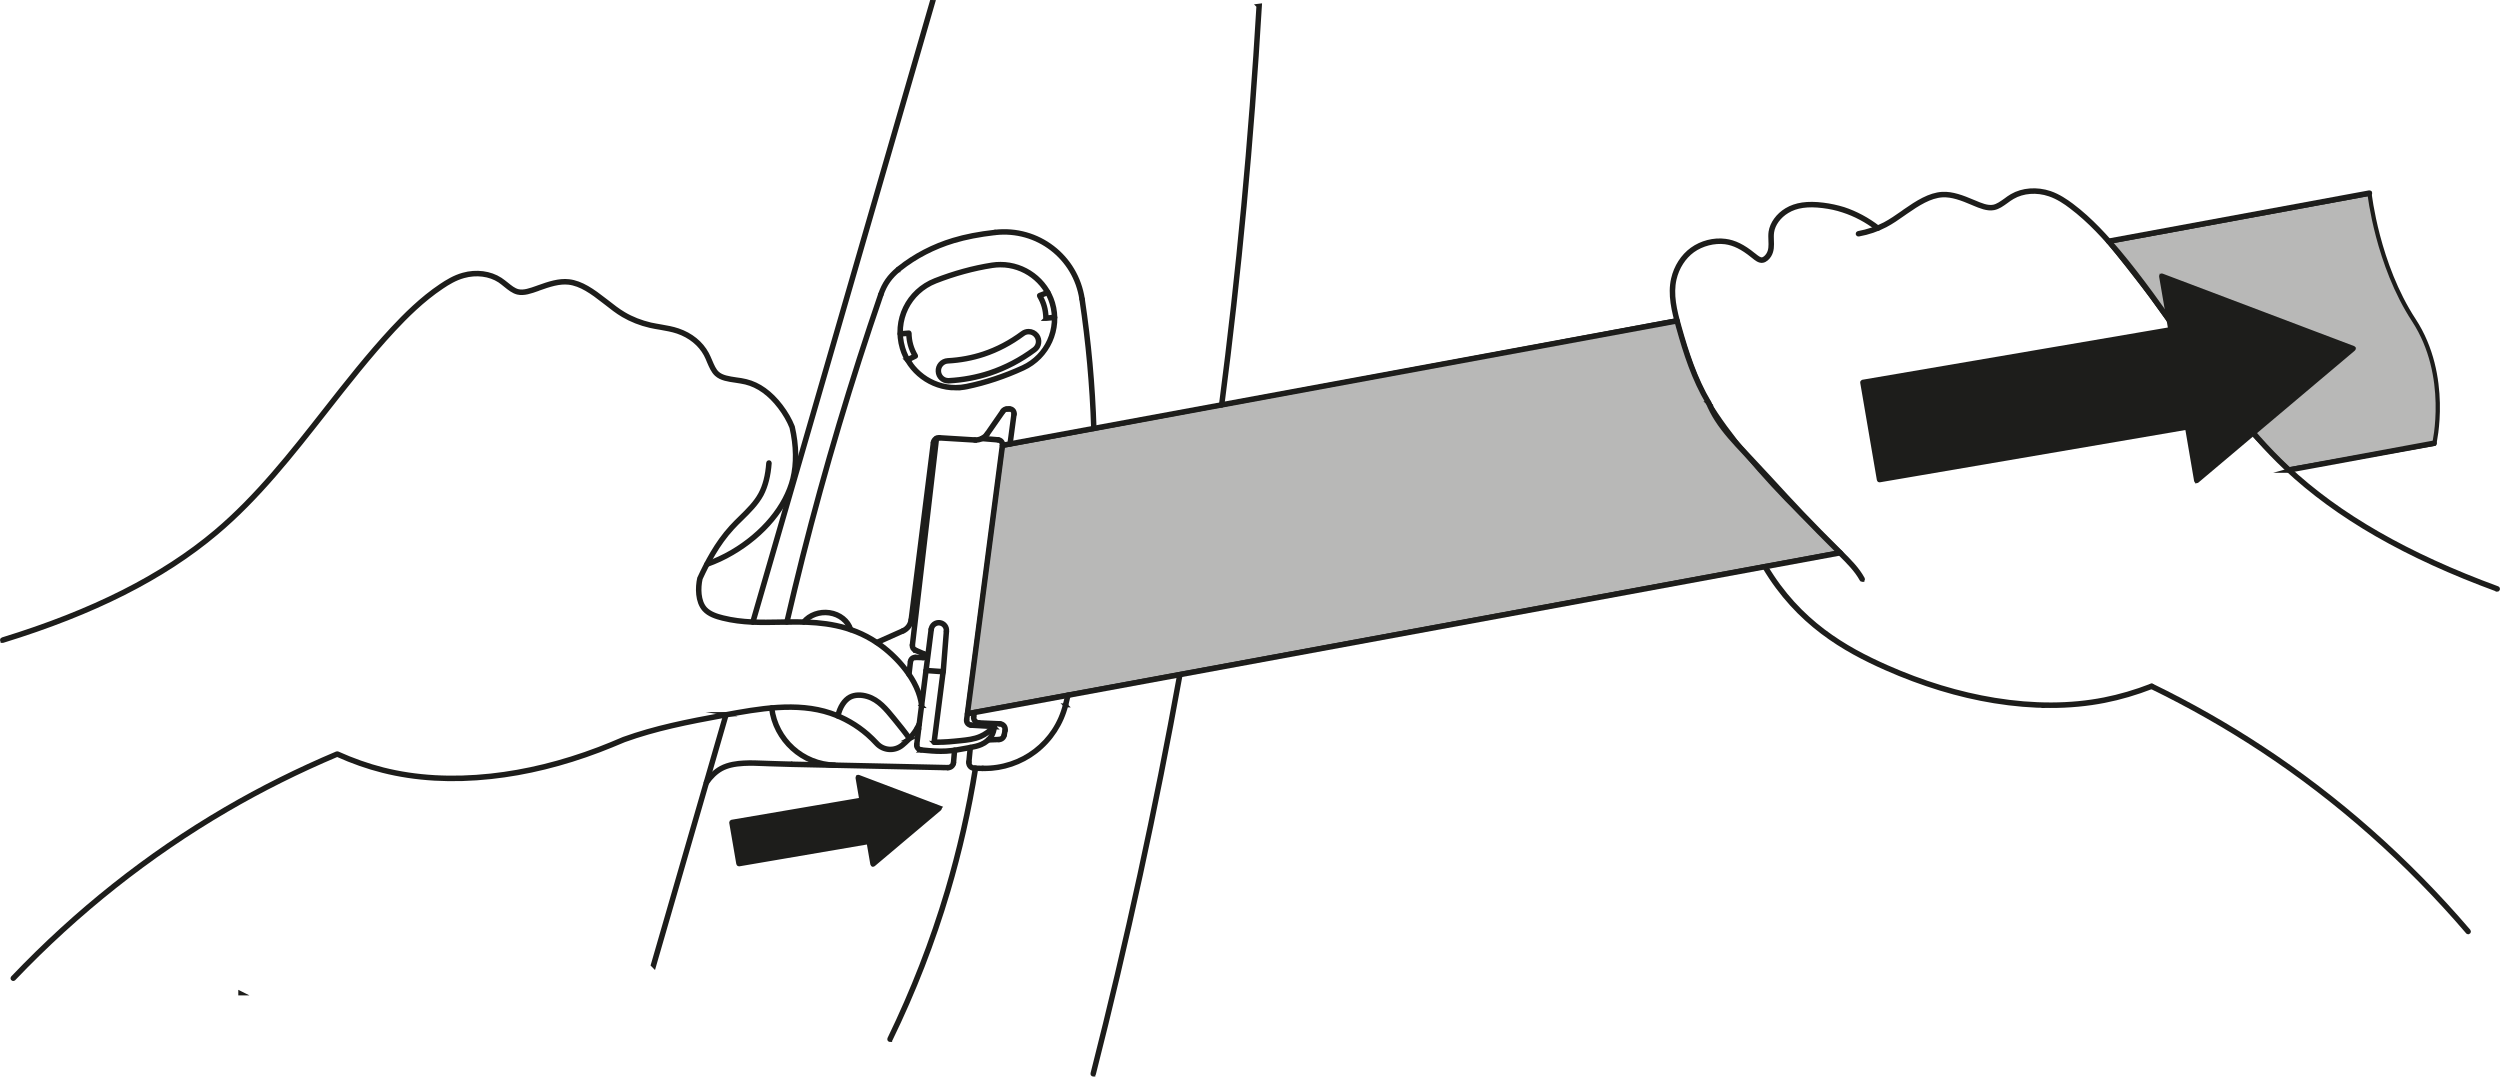 <?xml version="1.0" encoding="UTF-8"?>
<!DOCTYPE svg PUBLIC "-//W3C//DTD SVG 1.1//EN" "http://www.w3.org/Graphics/SVG/1.1/DTD/svg11.dtd">
<!-- Creator: CorelDRAW 2018 (64-Bit) -->
<svg xmlns="http://www.w3.org/2000/svg" xml:space="preserve" width="44.72mm" height="19.257mm" version="1.1" style="shape-rendering:geometricPrecision; text-rendering:geometricPrecision; image-rendering:optimizeQuality; fill-rule:evenodd; clip-rule:evenodd"
viewBox="0 0 18164.45 7821.78"
 xmlns:xlink="http://www.w3.org/1999/xlink">
 <defs>
  <style type="text/css">
   <![CDATA[
    .str0 {stroke:#1D1D1B;stroke-width:30.95;stroke-miterlimit:10}
    .fil1 {fill:none;fill-rule:nonzero}
    .fil3 {fill:#1D1D1B;fill-rule:nonzero}
    .fil0 {fill:#1D1D1B;fill-rule:nonzero}
    .fil2 {fill:#B8B8B7;fill-rule:nonzero}
   ]]>
  </style>
 </defs>
 <g id="Слой_x0020_1">
  <polygon class="fil0" points="1746.83,7217.05 1746.83,7216.77 1747.4,7217.05 "/>
  <polygon class="fil1 str0" points="1746.83,7217.05 1746.83,7216.77 1747.4,7217.05 "/>
  <path class="fil2" d="M15321.54 1757.27c0,0 240.3,295.9 363.09,468.13 123.11,171.94 569.18,799.12 698.15,939.99 129.37,140.42 246.59,245.05 246.59,245.05l1057.5 -186.15c0,0 116.66,-492.33 -148.18,-897.7 -265.64,-405.13 -321.82,-918.66 -321.82,-918.66l-1895.33 349.36z"/>
  <path class="fil1 str0" d="M15321.54 1757.27c0,0 240.3,295.9 363.09,468.13 123.11,171.94 569.18,799.12 698.15,939.99 129.37,140.42 246.59,245.05 246.59,245.05l1057.5 -186.15c0,0 116.66,-492.33 -148.18,-897.7 -265.64,-405.13 -321.82,-918.66 -321.82,-918.66l-1895.33 349.36z"/>
  <path class="fil2" d="M7028.22 5181.59l255.49 -1941.76 4900.88 -913.5c0,0 92.41,368.29 227.38,595.38 135.14,227.26 391.36,533.93 674.06,812.04l282.7 278.28 -6340.51 1169.56z"/>
  <path class="fil1 str0" d="M7028.22 5181.59l255.49 -1941.76 4900.88 -913.5c0,0 92.41,368.29 227.38,595.38 135.14,227.26 391.36,533.93 674.06,812.04l282.7 278.28 -6340.51 1169.56z"/>
  <path class="fil3 str0" d="M7039.43 5541.75l-0.57 0c-2.44,-0.28 -4.02,-3.01 -3.62,-5l10.2 -106.18c0.28,-2.6 2.84,-4.31 5,-4.31 2.72,0.28 4.02,2.72 4.02,5.04l-10.32 106.3c-0.28,2.32 -1.87,4.14 -4.71,4.14z"/>
  <path class="fil3 str0" d="M96.18 7112.38c0,0 -2.44,-0.28 -2.88,-1.02 -1.99,-1.99 -1.99,-4.71 -0.12,-6.58 462.11,-484.74 982.56,-897.42 1547.27,-1227.16 256.06,-149.6 528.04,-285.14 807.86,-403.22 1.02,-0.57 2.44,-0.57 3.57,0 110.48,49.88 222.14,89.12 331.45,116.94 237.86,60.03 500.95,75.06 782.8,44.56 256.38,-27.66 520.32,-92.57 784.99,-193.3 56.46,-21.49 115.19,-45.57 180.39,-73.64 230.43,-82.7 458.54,-127.99 733.36,-178.27 245.9,-45.29 524.58,-96.31 770.77,-13.32 98.3,32.94 191.88,86.68 271.41,156.06 22.5,19.9 44.84,41.84 66.05,64.46 46.71,51.75 126.24,57.31 180.26,12.35 59.63,-49.72 100.16,-100.73 121.53,-151.91 0.69,-2.44 3.86,-3.41 5.56,-2.84 2.6,1.26 4.02,3.86 2.88,6.13 -21.93,52.76 -63.65,104.92 -124.09,155.32 -57.76,48.3 -142.57,42.28 -193.46,-13.04 -20.35,-22.34 -42.24,-43.83 -64.75,-63.61 -78.68,-68.48 -171.53,-121.65 -267.84,-154.19 -244.16,-82.37 -522.15,-31.36 -766.87,13.49 -274.13,50.45 -501.96,95.41 -731.09,178.11 -65.35,27.78 -124.54,51.87 -181.12,73.52 -265.24,100.86 -529.91,166.21 -786.69,193.87 -283.43,30.67 -547.66,15.31 -785.8,-45.01 -109.47,-27.5 -221.41,-66.78 -331.57,-116.49 -279.01,117.63 -549.81,252.77 -804.89,401.8 -563.98,329.41 -1083.86,741.53 -1545.85,1225.7 -0.28,0.73 -1.71,1.3 -3.13,1.3z"/>
  <path class="fil3 str0" d="M6811.48 5397.36c-8.45,0 -16.21,-0.28 -24.53,-0.41 -2.27,0 -4.43,-2.32 -4.43,-4.75 0,-2.84 2.27,-4.43 4.43,-4.43l0.28 0c65.52,1.58 129.13,-4.47 194.48,-11.33 44.27,-4.87 94.72,-9.87 139,-29.37 34.65,-14.62 68.48,-38.99 100.16,-71.77 1.83,-1.58 5.16,-1.58 6.58,0 2.15,1.83 2.15,5 0,6.58 -32.25,33.67 -66.78,58.45 -102.6,73.8 -46.14,19.9 -97.28,25.35 -142.29,29.94 -57.03,6.3 -113.77,11.74 -171.08,11.74z"/>
  <path class="fil3 str0" d="M7172.62 3157.87c-1.14,0 -2.11,-0.28 -3.01,-1.02 -1.54,-1.58 -2.15,-4.02 -0.57,-6.3l115.07 -166.37c1.87,-2.44 4.43,-2.44 6.58,-1.71 2.03,1.71 2.6,4.71 1.3,6.58l-115.92 166.49c-0.73,1.75 -1.71,2.32 -3.45,2.32z"/>
  <path class="fil3 str0" d="M18144.42 4283.48c0,0 -0.85,-0.28 -1.42,-0.57 -657.16,-241.15 -1157.66,-528.61 -1531.67,-879.55 -290.87,-273.24 -527.47,-609.96 -755.7,-935.97 -148.01,-211.38 -301.79,-430.59 -469.59,-631.49 -84.81,-101.59 -200.04,-231.56 -339.33,-336.03 -39.68,-30.22 -93.83,-67.35 -155.61,-88.1 -92.57,-31.4 -192.73,-23.8 -268.08,20.07 -16.04,9.14 -31.97,20.35 -46.3,31.24 -30.22,21.77 -58.73,42.41 -90.42,48.3 -46.26,9.3 -97.85,-12.75 -147.57,-33.55l-4.75 -2.15c-79.08,-33.67 -150.73,-61.05 -221.09,-57.15 -90.7,5.28 -178.11,61.62 -267.51,123.52l-15.92 11.17c-43.42,30.79 -85.54,60.03 -130.83,83.8 -59.3,30.95 -124.54,53.45 -194.72,65.92 -1.87,0.57 -4.87,-0.97 -5.44,-3.29 -0.16,-2.56 1.3,-4.71 4.02,-5.44 68.77,-12.75 133.39,-34.53 191.56,-64.75 45.13,-23.8 87,-53.05 130.71,-83.43l15.6 -11.45c90.42,-62.76 179.41,-119.95 271.98,-125.23 72.22,-3.86 145.01,23.76 225.96,58.17l4.14 1.58c48.46,20.76 98.46,42.12 142,33.51 29.81,-6.01 57.19,-25.91 86.72,-46.55 14.74,-11.45 30.67,-22.62 47.12,-32.25 77.66,-45.01 180.71,-52.72 275.84,-20.92 62.63,21.37 117.39,59.47 158.21,89.69 139.73,104.75 255.49,235.59 340.91,337.62 168.2,200.9 321.37,420.28 470.12,631.78 227.99,325.84 463.7,662.16 754.44,934.99 372.71,349.6 872.93,636.77 1528.34,877.64 2.32,0.45 3.57,3.45 2.44,5.89 -0.57,1.71 -1.71,3.01 -4.14,3.01z"/>
  <path class="fil3" d="M7599.15 2316.42c0,0 -2.15,-0.57 -3.01,-1.54 -0.57,-1.02 -1.14,-1.58 -1.14,-2.88 -0.89,-60.03 -14.91,-109.91 -45.45,-161.9 -0.85,-1.02 -1.14,-2.72 -0.57,-3.74 0.57,-1.14 1.58,-2.27 2.88,-2.72l59.87 -22.91c2.03,-1.18 4.87,0.12 5.61,2.27 1.14,2.27 -0.28,5.28 -2.6,6.01l-54.71 21.08c28.51,49.72 42.12,99.72 43.54,156.62l58.49 -5.16c2.27,0 5,1.54 5.28,4.43 0,2.15 -2.15,4.59 -4.31,4.87l-63.04 5.56 -0.85 0z"/>
  <path class="fil1 str0" d="M7599.15 2316.42c0,0 -2.15,-0.57 -3.01,-1.54 -0.57,-1.02 -1.14,-1.58 -1.14,-2.88 -0.89,-60.03 -14.91,-109.91 -45.45,-161.9 -0.85,-1.02 -1.14,-2.72 -0.57,-3.74 0.57,-1.14 1.58,-2.27 2.88,-2.72l59.87 -22.91c2.03,-1.18 4.87,0.12 5.61,2.27 1.14,2.27 -0.28,5.28 -2.6,6.01l-54.71 21.08c28.51,49.72 42.12,99.72 43.54,156.62l58.49 -5.16c2.27,0 5,1.54 5.28,4.43 0,2.15 -2.15,4.59 -4.31,4.87l-63.04 5.56 -0.85 0z"/>
  <path class="fil3 str0" d="M6716.72 4759.53l0 0c-2.44,0 -3.74,-1.87 -4.31,-3.86 -2.15,-1.3 -2.72,-3.74 -2.15,-5.73 1.3,-2.44 3.74,-3.45 6.17,-2.44 3.29,1.3 5.04,3.86 5.04,7.6 -0.32,2.56 -2.03,4.43 -4.75,4.43z"/>
  <path class="fil3 str0" d="M7089.23 3201.37l-6.3 0c-2.6,-0.28 -4.18,-2.72 -3.9,-4.87 0,-2.72 1.58,-4.71 4.31,-4.14 33.27,1.71 66.37,-14.18 85.7,-41.71 0.85,-2.11 4.14,-2.44 6.3,-1.42 1.58,1.58 2.15,4.75 0.73,6.91 -19.37,28.35 -52.32,45.25 -86.84,45.25z"/>
  <path class="fil3 str0" d="M7224.24 5283.3l0 0 -168.36 -9.87c-1.99,-0.16 -3.98,-2.27 -3.98,-5 0.28,-2.32 2.27,-4.59 4.55,-4.31l168.4 10.15c2.44,0.16 3.98,2.15 3.7,4.75 0,2.27 -1.42,4.26 -4.31,4.26z"/>
  <path class="fil3" d="M7313.68 2976.63c-2.72,0 -4.31,-2.15 -4.59,-3.98 -0.28,-2.44 1.58,-4.87 4.31,-4.87l18.32 -1.02c2.6,-0.28 4.87,1.58 5.16,3.86 0,2.88 -2.27,4.75 -4.59,5.04l-18.2 0.97 -0.41 0z"/>
  <path class="fil1 str0" d="M7313.68 2976.63c-2.72,0 -4.31,-2.15 -4.59,-3.98 -0.28,-2.44 1.58,-4.87 4.31,-4.87l18.32 -1.02c2.6,-0.28 4.87,1.58 5.16,3.86 0,2.88 -2.27,4.75 -4.59,5.04l-18.2 0.97 -0.41 0z"/>
  <path class="fil3 str0" d="M7296.18 5344.75l-0.69 0c-2.32,-0.57 -3.86,-3.01 -3.29,-5.61l6.13 -33.23c0.45,-2.44 2.6,-4.02 5.16,-3.57 2.15,0.57 4.18,3.01 3.45,5.28l-6.3 33.39c-0.28,1.99 -1.87,3.74 -4.47,3.74z"/>
  <path class="fil3 str0" d="M6526.54 1962.67c-1.26,0 -2.56,-0.57 -3.01,-1.87 -1.58,-1.58 -1.26,-4.71 0.45,-6.58 3.13,-1.99 5.89,-4.87 9.3,-7.15 112.35,-89.56 248.18,-160.36 393.18,-203.9 88.14,-26.69 184.45,-45.45 303.5,-58.77 2.32,-0.28 4.59,1.14 4.87,3.86 0.28,2.72 -1.3,4.75 -3.86,4.75 -118.08,13.73 -214.22,32.66 -301.51,58.73 -143.83,43.42 -278.97,113.37 -390.3,202.32 -3.45,2.6 -6.3,5.16 -9.63,7.6 -0.41,0.57 -1.42,1.02 -3.01,1.02z"/>
  <path class="fil3 str0" d="M6615.13 4812.29l-0.57 0c-2.44,-0.28 -4.02,-2.56 -3.74,-5 1.87,-20.51 19.05,-35.26 39.28,-35.26l0.85 0c2.44,0 4.71,1.87 4.43,4.43 0,2.72 -1.99,4.75 -4.43,4.75l-0.57 0c-16.04,0 -28.68,11.29 -30.83,27.21 -0.28,1.99 -1.99,3.86 -4.43,3.86z"/>
  <path class="fil3 str0" d="M6065.77 5564.17l-0.28 0c-236.03,-4.87 -435.35,-185.58 -463.01,-420.16 -0.57,-2.15 1.3,-4.43 3.74,-4.71 2.72,-0.45 4.75,1.54 5.04,3.86 27.78,229.98 222.95,406.67 454.52,411.95 2.72,0 4.43,2.32 4.14,4.59 0,2.44 -1.71,4.47 -4.14,4.47z"/>
  <path class="fil3 str0" d="M6714.89 4756.2c0,0 -1.58,0 -2.15,-0.28l-64.18 -27.54c-2.6,-0.97 -3.29,-3.86 -2.6,-6.01 0.89,-2.72 3.9,-3.86 6.17,-2.72l64.62 27.82c2.03,0.85 3.01,3.86 2.03,5.73 -0.89,1.87 -2.03,3.01 -3.9,3.01z"/>
  <path class="fil3 str0" d="M6876.55 4592.02l-0.89 0c-2.27,-0.28 -4.14,-3.01 -3.86,-5.28 3.29,-27.82 -16.17,-53.45 -43.99,-57.31 -13.44,-1.58 -26.81,1.99 -37.82,10.15 -10.6,8.04 -17.51,20.07 -19.21,33.55 -0.57,3.01 -2.84,4.31 -5.16,3.98 -2.72,0 -4.31,-2.4 -4.02,-4.71 1.87,-16.21 10.48,-30.5 22.5,-39.97 12.92,-9.91 28.96,-14.05 44.84,-12.06 33.1,4.47 56.18,34.85 51.59,67.79 -0.28,1.87 -1.99,3.86 -3.98,3.86z"/>
  <path class="fil3 str0" d="M7943.11 7806.3l-1.14 0c-2.44,-0.41 -4.02,-3.01 -3.29,-5.44 243.99,-957.62 455.78,-1933.43 629.62,-2900.23 0.57,-2.56 2.84,-4.14 5.16,-3.86 2.56,0.57 4.43,2.84 3.86,5.16 -174.09,967.2 -386.16,1943.46 -630.19,2901.24 -0.57,1.87 -1.87,3.13 -4.02,3.13z"/>
  <path class="fil3 str0" d="M7023.47 5233.79l-0.73 0c-2.27,-0.57 -4.02,-3.01 -3.74,-5.16l259.96 -1993.63c0.57,-2.88 3.13,-4.31 5.16,-4.14 2.84,0.57 4.43,2.44 4.14,5.44l-260.65 1993.46c-0.28,2.15 -1.87,4.02 -4.14,4.02z"/>
  <path class="fil3 str0" d="M6180.23 4579.18c-2.15,0 -3.45,-1.46 -4.02,-3.01 -19.5,-61.9 -77.95,-108.65 -150.04,-119.38 -70.19,-10.32 -141.72,15.6 -182.38,65.76 -1.3,2.32 -4.59,2.6 -6.34,0.85 -1.99,-1.58 -2.27,-4.31 -0.57,-6.58 42.12,-52.88 117.35,-79.81 190.58,-68.93 75.51,10.89 137.57,60.32 157.19,125.23 0.73,2.72 -0.85,5.32 -2.72,5.77 -0.73,0.28 -1.14,0.28 -1.14,0.28l-0.57 0z"/>
  <path class="fil3 str0" d="M7288.05 2991.33c0,0 -1.83,-0.28 -2.84,-0.85 -1.87,-1.99 -2.15,-4.43 -0.85,-6.3 7.15,-10.6 16.17,-15.64 29.08,-16.61 1.71,0 4.59,1.87 4.87,3.98 0.28,2.88 -1.87,4.87 -4.47,4.87 -10.44,0.61 -16.33,4.47 -22.34,12.35 -0.57,1.71 -1.87,2.56 -3.45,2.56z"/>
  <path class="fil3 str0" d="M7113.15 5256.73l-0.73 0c-12.75,-0.28 -24.49,-6.34 -32.09,-15.76 -8.45,-9.91 -11.9,-22.66 -10.44,-34.97 0.57,-2.72 2.84,-4.59 5.16,-4.14 2.72,0.28 4.14,2.72 3.98,5.28 -1.26,10.32 1.58,19.78 8.04,27.78 6.3,7.6 15.92,12.63 26.08,12.92 2.72,0 4.31,2.15 4.02,4.71 0,2.32 -1.58,4.18 -4.02,4.18z"/>
  <path class="fil3 str0" d="M6782.24 3220.99l-1.18 0c-1.83,-0.32 -3.7,-2.72 -3.7,-4.87 3.01,-23.52 23.48,-40.58 47.28,-39.56 2.72,0.28 4.87,2.44 4.59,5.16 0,2.15 -2.15,4.31 -5.04,3.74 -18.48,-0.73 -35.38,12.88 -37.82,31.8 -0.45,1.87 -1.87,3.74 -4.14,3.74z"/>
  <path class="fil3 str0" d="M6620.45 4508.51l-0.85 0c-2.15,-0.57 -4.18,-3.01 -3.62,-5.32l161.5 -1287.31c0.28,-2.44 2.32,-4.02 5.32,-4.02 2.15,0.41 3.86,2.56 3.57,5.16l-161.5 1287.6c-0.57,2.03 -2.15,3.9 -4.43,3.9z"/>
  <path class="fil3" d="M7947.45 3117.57c-2.72,0 -4.31,-2.15 -4.31,-4.31 -10.15,-311.38 -38.83,-627.47 -85.54,-938.85 -0.57,-2.6 1.87,-4.75 3.57,-5.16 2.72,-0.28 5.61,1.58 5.61,3.86 46.71,311.79 75.35,627.92 85.1,939.87 0,2.27 -1.71,4.59 -4.14,4.59l-0.28 0z"/>
  <path class="fil1 str0" d="M7947.45 3117.57c-2.72,0 -4.31,-2.15 -4.31,-4.31 -10.15,-311.38 -38.83,-627.47 -85.54,-938.85 -0.57,-2.6 1.87,-4.75 3.57,-5.16 2.72,-0.28 5.61,1.58 5.61,3.86 46.71,311.79 75.35,627.92 85.1,939.87 0,2.27 -1.71,4.59 -4.14,4.59l-0.28 0z"/>
  <path class="fil3 str0" d="M6604.37 4904.37l-0.57 0c-2.32,-0.28 -4.02,-2.72 -3.74,-4.87l10.6 -92.28c0.12,-2.44 2.56,-4.31 5.16,-4.14 2.56,0.57 3.86,2.84 3.57,5.28l-10.6 91.88c-0.28,2.27 -1.87,4.14 -4.43,4.14z"/>
  <path class="fil3" d="M7473.92 2413.98c-14.79,0 -28.68,4.71 -40.42,13.61 -88.99,66.33 -185.14,116.66 -285.59,150.04 -82.82,27.34 -170.8,43.83 -261.66,48.7 -37.13,2.15 -66.05,34.4 -63.89,71.49 2.15,35.83 31.64,64.06 67.63,64.06l3.57 0c103.17,-5.73 203.17,-24.49 297.04,-55.61 114.06,-38.1 223.56,-95.25 323.97,-169.91 14.05,-11.21 23.68,-26.81 26.4,-44.88 2.56,-17.75 -2.15,-35.66 -12.92,-50.12 -12.75,-17.22 -32.54,-27.38 -54.14,-27.38zm-583.93 357.08l0 0c-40.54,0 -74.66,-31.68 -76.36,-72.67 -2.72,-42.53 29.94,-78.64 72.34,-81.07 89.85,-4.87 177.42,-21.2 258.94,-48.3 99.72,-33.1 194.72,-83.27 282.99,-148.74 13.61,-10.15 29.25,-15.19 46.02,-15.19 24.21,0 47.12,11.74 61.9,30.83 12.14,16.45 17.18,36.52 14.01,56.87 -2.56,20.35 -13.32,38.26 -30.1,50.57 -101.02,75.55 -210.77,133.15 -326.41,171.69 -94.84,31.36 -195.46,50.29 -299.19,56.01l-4.14 0z"/>
  <path class="fil1 str0" d="M7473.92 2413.98c-14.79,0 -28.68,4.71 -40.42,13.61 -88.99,66.33 -185.14,116.66 -285.59,150.04 -82.82,27.34 -170.8,43.83 -261.66,48.7 -37.13,2.15 -66.05,34.4 -63.89,71.49 2.15,35.83 31.64,64.06 67.63,64.06l3.57 0c103.17,-5.73 203.17,-24.49 297.04,-55.61 114.06,-38.1 223.56,-95.25 323.97,-169.91 14.05,-11.21 23.68,-26.81 26.4,-44.88 2.56,-17.75 -2.15,-35.66 -12.92,-50.12 -12.75,-17.22 -32.54,-27.38 -54.14,-27.38zm-583.93 357.08l0 0c-40.54,0 -74.66,-31.68 -76.36,-72.67 -2.72,-42.53 29.94,-78.64 72.34,-81.07 89.85,-4.87 177.42,-21.2 258.94,-48.3 99.72,-33.1 194.72,-83.27 282.99,-148.74 13.61,-10.15 29.25,-15.19 46.02,-15.19 24.21,0 47.12,11.74 61.9,30.83 12.14,16.45 17.18,36.52 14.01,56.87 -2.56,20.35 -13.32,38.26 -30.1,50.57 -101.02,75.55 -210.77,133.15 -326.41,171.69 -94.84,31.36 -195.46,50.29 -299.19,56.01l-4.14 0z"/>
  <path class="fil3 str0" d="M7742.74 5124.6c0,0 -0.57,0 -1.18,-0.28 -1.99,-0.41 -3.57,-2.72 -3.01,-5.44 5.77,-22.62 10.93,-45.57 16.49,-68.32 0.45,-2.6 2.72,-4.18 5.32,-3.74 2.44,0.57 3.86,3.13 3.29,5.56 -5.32,22.95 -10.89,45.86 -16.49,69.09 -0.57,1.58 -2.15,3.13 -4.43,3.13z"/>
  <path class="fil3 str0" d="M12413.59 2930.45c-1.58,0 -2.88,-0.85 -3.45,-2.56 -103.62,-173.24 -164.95,-365.12 -215.64,-547.25 -34.4,-121.94 -63.08,-241.31 -37.29,-354.92 20.07,-87.13 69.66,-164.63 136.84,-213.21 68.24,-49.43 158.37,-72.95 241.31,-61.9 66.21,8.16 129.82,39.52 204.92,100.73l4.71 3.41c19.78,15.92 40.42,33.1 59.63,30.26 13.89,-2.15 30.95,-15.48 42.97,-34.85 19.66,-31.36 18.2,-66.17 16.78,-103.45 -0.85,-20.19 -1.71,-41.55 1.14,-61.62 9.18,-60.32 53.01,-121.49 115.52,-158.9 67.18,-40.25 151.14,-52.6 265.36,-38.38 52.15,6.42 100.73,17.18 148.46,31.8 87.98,28.92 174.82,75.63 251.35,134.69 1.54,1.42 1.83,4.02 0.41,6.46 -1.14,1.87 -4.59,2.15 -6.17,0.85 -75.63,-59.06 -161.17,-104.47 -249.03,-132.7 -46.55,-15.6 -94.84,-25.91 -146.14,-32.25 -111.9,-13.89 -194.44,-2.15 -259.67,37.57 -60.03,35.95 -102.28,94.4 -110.6,151.87 -2.88,19.62 -2.27,40.42 -1.58,60.32 1.58,36.56 2.88,74.82 -17.91,108.61 -10.32,16.94 -29.2,36.39 -49.72,39.12 -22.91,3.33 -45.13,-14.74 -66.49,-32.21l-4.71 -3.62c-73.64,-60.03 -135.71,-90.54 -200.17,-99.15 -79.41,-9.75 -169.38,13.32 -235.18,60.76 -65.19,47.16 -113.49,122.67 -133.11,207.64 -25.06,111.74 1.58,225.11 36.96,350.62 51.18,181.28 112.07,373 214.67,545.38 1.3,2.27 0.57,4.59 -1.42,6.17 -0.45,0.28 -1.58,0.69 -2.72,0.69z"/>
  <path class="fil3 str0" d="M6786.99 5396.95l-0.57 0c-2.44,-0.28 -3.9,-2.88 -3.62,-5.04l66.78 -524.58c0.45,-2.44 2.6,-4.43 5.16,-4.14 2.44,0.28 4.18,2.84 3.9,5.28l-67.06 524.58c-0.28,2.03 -2.03,3.9 -4.59,3.9z"/>
  <path class="fil3 str0" d="M7139.76 5587.37l0 0 -60.76 -1.42c-2.56,0 -4.43,-1.87 -4.43,-4.59 0.28,-2.72 2.15,-4.43 4.59,-4.43l61.17 1.42c2.44,0 4.14,1.87 4.14,4.59 0,2.44 -1.71,4.43 -4.71,4.43z"/>
  <path class="fil3 str0" d="M6886.87 5581.92l0 0 -1135.73 -24.33c-2.44,-0.16 -4.31,-2.44 -4.31,-4.87 0,-2.6 2.15,-4.18 4.75,-4.47l1135.28 24.66c2.72,0 4.31,1.87 4.31,4.59 0,2.15 -1.58,4.43 -4.31,4.43z"/>
  <path class="fil3 str0" d="M6852.46 4885.08l-0.28 0 -124.25 -8.9c-2.44,-0.16 -4.43,-2.27 -4.14,-5.04 0,-2.4 2.6,-4.14 4.71,-4.14l124.54 8.73c2.32,0.28 4.14,2.32 4.14,4.87 -0.28,2.32 -2.15,4.47 -4.71,4.47z"/>
  <path class="fil3 str0" d="M6674.47 5299.55c0,0 -0.28,0 -0.57,-0.28 -2.44,-0.28 -3.9,-2.72 -3.62,-4.87l91.03 -721.79c0.41,-2.84 3.01,-4.71 5.44,-4.43 2.44,0.28 4.26,2.88 3.98,5.16l-91.68 722.19c-0.16,2.15 -1.87,4.02 -4.59,4.02z"/>
  <path class="fil3" d="M5465.72 4518.58c-0.41,2.72 0.85,5.04 3.01,5.61l1.3 0.57c2.27,0 3.86,-1.46 4.43,-3.45l1304.98 -4505.38c-3.17,0 -6.3,-0.45 -9.46,-0.45l-1304.25 4503.1z"/>
  <path class="fil1 str0" d="M5465.72 4518.58c-0.41,2.72 0.85,5.04 3.01,5.61l1.3 0.57c2.27,0 3.86,-1.46 4.43,-3.45l1304.98 -4505.38c-3.17,0 -6.3,-0.45 -9.46,-0.45l-1304.25 4503.1z"/>
  <path class="fil3" d="M7258.28 5377.78c-2.72,0 -4.75,-2.15 -4.75,-4.18 0,-2.84 1.75,-4.87 4.18,-4.87 17.3,-0.57 31.07,-12.59 34.36,-29.77 0.28,-2.03 2.72,-3.74 5.16,-3.45 2.72,0.57 4.14,3.01 3.57,5.28 -3.7,21.37 -21.61,36.11 -42.53,37z"/>
  <path class="fil1 str0" d="M7258.28 5377.78c-2.72,0 -4.75,-2.15 -4.75,-4.18 0,-2.84 1.75,-4.87 4.18,-4.87 17.3,-0.57 31.07,-12.59 34.36,-29.77 0.28,-2.03 2.72,-3.74 5.16,-3.45 2.72,0.57 4.14,3.01 3.57,5.28 -3.7,21.37 -21.61,36.11 -42.53,37z"/>
  <path class="fil3 str0" d="M6594.01 2619.68c-1.99,0 -3.29,-1.14 -3.86,-3.01 -1.3,-2.03 -0.16,-4.87 1.54,-5.89l52.76 -25.91c-29.25,-50.33 -43.01,-101.18 -45.17,-159.22l-58.17 4.87c-2.27,0.16 -4.71,-1.99 -5,-4.59 -0.16,-2.27 1.54,-4.43 4.43,-4.87l62.63 -4.87c1.42,0 3.13,0 3.86,1.3 0.85,1.14 1.42,2.03 1.42,3.17 0.73,59.87 15.92,112.47 46.14,163.77 0.85,1.42 1.14,2.6 0.85,3.86 -0.57,0.73 -1.71,2.03 -2.84,2.72l-56.46 28.11c-0.73,0.12 -1.3,0.57 -2.15,0.57z"/>
  <path class="fil3 str0" d="M7264.58 5263.44l-0.28 0 -151.91 -6.74c-2.15,0 -4.14,-2.15 -4.14,-4.71 0.28,-2.32 1.99,-4.43 4.59,-4.14l152.16 6.7c2.44,0 4.18,2.15 4.18,4.75 -0.28,2.27 -1.87,4.14 -4.59,4.14z"/>
  <path class="fil3" d="M7862.52 2178.6c-2.72,0 -4.18,-1.99 -4.75,-3.86 -45.41,-304.92 -320.68,-516.14 -626.9,-481.61 -2.27,0.28 -4.43,-1.3 -4.87,-3.74 -0.28,-3.01 1.14,-4.59 4.14,-5.16 310.81,-34.97 590.39,179.57 636.53,488.92 0.57,2.44 -1.14,4.87 -3.57,5.16l-0.57 0.28z"/>
  <path class="fil1 str0" d="M7862.52 2178.6c-2.72,0 -4.18,-1.99 -4.75,-3.86 -45.41,-304.92 -320.68,-516.14 -626.9,-481.61 -2.27,0.28 -4.43,-1.3 -4.87,-3.74 -0.28,-3.01 1.14,-4.59 4.14,-5.16 310.81,-34.97 590.39,179.57 636.53,488.92 0.57,2.44 -1.14,4.87 -3.57,5.16l-0.57 0.28z"/>
  <path class="fil3 str0" d="M7367.54 3013.59l-0.69 0c-2.15,-0.16 -4.02,-2.88 -3.74,-4.87 1.42,-9.18 -1.87,-17.34 -7.76,-23.8 -5.85,-6.74 -14.18,-10.03 -23.07,-9.46 -2.84,0.28 -5,-1.42 -5,-3.98 -0.28,-2.6 2.15,-4.87 4.31,-5.04 11.74,-0.69 22.62,3.57 30.67,12.02 8.16,8.33 11.45,20.07 9.59,31.56 0,1.99 -1.71,3.57 -4.31,3.57z"/>
  <path class="fil3 str0" d="M6561.11 4588.28c-1.87,0 -3.13,-1.02 -4.14,-2.88 -1.02,-2.27 0,-5 2.15,-6.01 30.95,-13.49 52.6,-42.57 56.58,-76.24 0.28,-1.99 2.88,-4.31 5.04,-3.86 3.01,0.28 4.31,2.56 4.14,5.28 -4.71,36.27 -28.23,68.52 -61.74,83.27 -0.57,0.28 -1.46,0.45 -1.46,0.45l-0.57 0z"/>
  <path class="fil3 str0" d="M6854.29 4872.61l-0.57 0c-2.44,-0.28 -4.18,-2.56 -3.9,-5l21.93 -280.88c0.28,-2.44 2.44,-4.14 4.87,-3.86 2.72,0.12 4.43,2.27 4.14,5l-22.18 280.59c-0.16,2.27 -1.75,4.14 -4.31,4.14z"/>
  <path class="fil3 str0" d="M6887.72 5581.92l-1.14 0c-2.32,0 -4.71,-2.27 -4.43,-4.71 0,-2.72 2.44,-4.14 4.71,-4.31l0.85 0c18.48,0 34.12,-14.46 35.99,-32.94 0,-2.6 2.15,-4.47 4.59,-4.18 2.4,0.28 4.26,2.32 4.14,4.87 -1.87,23.52 -21.49,41.27 -44.72,41.27z"/>
  <path class="fil3 str0" d="M7083.09 3201.37l-0.16 0 -258.94 -15.6c-1.99,0 -4.26,-2.44 -4.26,-5.16 0.12,-2.15 2.56,-4.31 4.83,-4.31l259.1 16.04c2.44,0 3.98,1.99 3.98,4.59 -0.28,2.27 -1.83,4.43 -4.55,4.43z"/>
  <path class="fil3 str0" d="M6692.1 5453.21l-0.45 -0.16c-10.72,-1.14 -20.19,-6.3 -26.81,-14.74 -6.86,-8.33 -9.42,-18.93 -8.45,-29.53 0.28,-2.44 2.88,-4.31 4.87,-3.86 3.01,0 4.47,2.44 4.18,5 -0.61,8.16 1.42,16.33 6.58,22.66 5.16,6.58 12.31,10.6 20.63,11.74 2.44,0 4.14,2.15 3.86,4.87 -0.28,2.15 -1.87,4.02 -4.43,4.02z"/>
  <path class="fil3 str0" d="M7078.99 5586.11l0 0c-12.59,-0.28 -24.49,-5.73 -32.78,-14.91 -8.2,-9.71 -12.35,-22.18 -11.05,-34.53 0.12,-2.27 2.27,-4.14 5,-4.14 2.6,0.28 4.18,2.56 4.18,5 -1.18,9.91 2.15,20.07 8.73,27.66 6.58,7.31 16.33,11.78 26.08,11.9 2.72,0 4.43,1.87 4.43,4.75 -0.28,2.11 -1.87,4.26 -4.59,4.26z"/>
  <path class="fil3 str0" d="M7302.76 5311.29l-1.26 0c-1.87,-0.57 -3.45,-3.01 -3.17,-5.28 1.42,-10.2 -1.02,-20.92 -7.6,-28.68 -6.58,-8.29 -15.92,-13.32 -26.36,-13.89 -2.6,0 -4.43,-1.99 -4.43,-4.43 0.28,-2.6 1.83,-4.75 4.83,-4.47 12.92,0.61 24.94,6.62 33.55,16.94 7.72,10.03 11.33,23.48 8.61,36.39 -0.28,1.87 -1.87,3.41 -4.18,3.41z"/>
  <path class="fil3 str0" d="M6712.82 4782.19l-0.45 0 -61.9 -0.97c-2.15,0 -4.43,-2.03 -4.43,-4.75 0,-2.72 2.56,-4.59 4.43,-4.43l62.35 1.14c2.56,0 4.31,2.03 4.31,4.75 0,1.99 -1.87,4.26 -4.31,4.26z"/>
  <path class="fil3 str0" d="M6716.15 4778.86l-0.28 0c-2.27,0 -4.14,-2.44 -4.14,-4.87l0.57 -19.21c0.28,-2.56 1.71,-4.02 5.04,-4.31 2.11,0.28 4.14,2.03 4.14,4.59l-0.85 19.37c0,2.27 -1.58,4.43 -4.47,4.43z"/>
  <path class="fil3 str0" d="M5132.52 5690.78c0,0 -1.83,0 -2.84,-0.85 -1.87,-1.3 -2.44,-4.14 -0.85,-6.3 30.5,-45.57 68.32,-81.4 108.9,-103.45 55.89,-30.22 121.08,-36.84 165.48,-39.28 51.3,-3.01 102.89,-0.69 152.93,1.3 10.6,0.57 21.2,1.14 32.09,1.14 27.66,1.18 55,2.03 82.66,2.6 26.65,0.69 54.02,1.3 80.67,2.27 2.44,0.28 4.18,2.32 4.18,4.75 0,2.72 -2.03,4.59 -4.59,4.59 -26.65,-1.02 -53.9,-1.75 -80.26,-2.44 -27.78,-0.89 -55.28,-1.46 -82.94,-2.44 -10.6,-0.28 -21.93,-0.89 -32.41,-1.3 -49.43,-2.03 -100.73,-4.14 -151.87,-1.42 -68.93,3.7 -120.07,15.76 -161.21,37.94 -39.52,21.81 -76.08,56.46 -106.46,101.06 -0.57,1.26 -1.87,1.83 -3.45,1.83z"/>
  <path class="fil3 str0" d="M6466.51 7555c0,0 -1.58,0 -2.15,-0.45 -1.87,-1.14 -3.01,-3.7 -1.87,-6.01 168.4,-347.49 309.39,-709.44 418.45,-1075.82 85.66,-289.89 154.31,-589.94 202.16,-891.86 0.57,-2.32 2.72,-4.02 5.44,-3.74 2.44,0.28 4.18,2.72 3.9,5.32 -48.58,302.32 -116.53,602.53 -202.93,892.83 -108.74,366.99 -249.6,729.22 -419.14,1076.87 -0.69,2.11 -1.83,2.84 -3.86,2.84z"/>
  <path class="fil3" d="M9144.43 42.77c-57.6,971.67 -147.57,1940.78 -272.39,2898.52 -0.28,2.15 1.14,4.59 3.57,4.87l0.85 0c2.32,0 4.14,-1.87 4.47,-4.14 124.94,-958.18 215.2,-1928.15 272.39,-2900.51 -2.6,0.28 -5.89,0.85 -8.9,1.26z"/>
  <path class="fil1 str0" d="M9144.43 42.77c-57.6,971.67 -147.57,1940.78 -272.39,2898.52 -0.28,2.15 1.14,4.59 3.57,4.87l0.85 0c2.32,0 4.14,-1.87 4.47,-4.14 124.94,-958.18 215.2,-1928.15 272.39,-2900.51 -2.6,0.28 -5.89,0.85 -8.9,1.26z"/>
  <path class="fil3 str0" d="M7270.02 1927.3c-20.35,0 -40.7,1.58 -60.32,4.59 -137.01,21.2 -275.55,59.3 -411.83,112.59 -193.87,76.4 -295.34,284 -236.15,483.36 49.31,167.35 206.22,284.41 380.72,284.41 27.09,0 54.02,-2.72 80.55,-8.29 136.72,-27.82 273.85,-73.68 408.54,-135.14 175.23,-80.55 265.36,-280.43 209.92,-465.12 -49.03,-162.51 -201.75,-276.41 -371.41,-276.41zm-327.59 894.01l0 0c-178.4,0 -338.43,-119.66 -389.45,-290.62 -60.76,-204.59 42.85,-416.7 241.31,-494.49 137.25,-53.62 276.41,-91.84 413.37,-113.37 20.92,-3.41 41.55,-4.59 62.35,-4.59 173.81,0 330.27,116.09 380.43,282.74 56.74,189.12 -35.95,393.75 -215.64,475.88 -134.57,62.02 -272.83,107.88 -409.68,136.4 -27.21,5.73 -55.04,8.04 -82.7,8.04z"/>
  <path class="fil3 str0" d="M6650.39 4728.49c0,0 -1.58,0 -2.15,-0.32 -15.76,-7.15 -25.51,-23.92 -23.36,-41.27 0.16,-2.72 2.32,-4.26 4.87,-3.98 2.44,0.41 4.43,2.27 4.31,5.16 -1.87,13.32 6.01,26.08 18.2,31.52 1.99,0.85 3.17,4.02 1.99,6.01 -0.85,1.87 -1.99,2.88 -3.86,2.88z"/>
  <path class="fil3 str0" d="M6928.18 5544.84l-0.73 0c-2.27,-0.28 -4.02,-2.44 -3.74,-4.71l7.31 -89.28c0.16,-2.56 2.88,-4.43 5.16,-4.43 2.03,0.28 4.47,2.72 4.18,5.44l-8.04 88.99c-0.28,2.44 -1.71,3.98 -4.14,3.98z"/>
  <path class="fil3 str0" d="M6712.82 4782.19l-0.45 0c-2.56,0 -4.31,-2.27 -4.31,-4.55 0,-2.44 1.75,-4.18 3.45,-4.47 0.57,-1.87 3.17,-3.41 4.43,-3.13 3.17,0 5.04,1.83 5.04,4.14 -0.28,5 -3.57,8 -8.16,8z"/>
  <path class="fil3 str0" d="M7283.75 3240l-0.57 0c-2.44,-0.28 -4.18,-2.88 -3.86,-5 1.14,-8.9 -1.3,-16.65 -6.62,-23.23 -5.16,-6.86 -13.04,-10.6 -21.32,-11.17 -2.6,-0.28 -4.47,-2.88 -4.18,-5.32 0.28,-2.72 2.6,-4.26 4.87,-4.14 11.05,0.85 20.92,6.01 28.11,14.91 6.58,8.33 9.75,19.05 7.88,30.22 -0.16,1.87 -1.75,3.74 -4.31,3.74z"/>
  <path class="fil3 str0" d="M17933.25 6772.61c-1.71,0 -3.01,-0.57 -3.41,-1.71 -442.05,-516.14 -947.46,-962.77 -1501.7,-1327.73 -251.63,-165.64 -519.47,-317.96 -796.85,-452.69 -2.15,-0.97 -3.17,-3.86 -2.15,-6.01 1.42,-2.27 3.41,-3.41 6.3,-2.27 277.54,134.81 545.79,287.58 797.58,453.38 555.09,365.08 1060.91,812.73 1503.24,1329.44 1.87,2.15 1.58,4.87 -0.12,6.46 -0.85,0.85 -1.87,1.14 -1.87,1.14l-1.02 0z"/>
  <path class="fil3 str0" d="M13530.39 4212.8c-1.58,0 -3.01,-0.85 -3.74,-2.44 -38.67,-69.9 -97.16,-128.35 -154.02,-184.53l-2.03 -2.44c-115.92,-115.23 -203.46,-204.47 -284.57,-289.61 -77.22,-80.95 -154.47,-164.91 -229.13,-245.9 -55.32,-60.16 -112.76,-122.63 -170.07,-183.39l-12.63 -13.61c-70.92,-75.39 -143.99,-153.5 -201.18,-242.73 -24.78,-38.42 -45.7,-79.41 -63.49,-120.51 -0.97,-1.87 0,-5.04 2.44,-5.73 2.44,-1.18 4.87,0 6.34,2.27 17.02,40.7 38.55,80.67 62.76,119.09 55.89,88.39 128.96,166.21 199.76,241.31l12.43 13.61c57.47,60.89 114.95,123.36 170.68,183.27 74.21,81.24 151.47,164.91 228.68,246.02 81.11,85.1 168.69,174.37 284.45,289.45l2.15 2.27c57.31,57.03 116.37,115.8 155.04,187.01 1.3,2.32 0.45,4.59 -1.3,6.01 -0.57,0.57 -1.42,0.57 -2.56,0.57z"/>
  <path class="fil3 str0" d="M15320.56 1757.27c-2.15,0 -3.45,-1.58 -4.02,-3.62 -0.69,-2.56 1.02,-5 3.17,-5.28l1895.45 -349.93c2.32,-0.28 4.87,1.3 5.16,3.86 0.73,2.44 -1.42,5.04 -3.7,5.61l-1894.76 349.36 -0.73 0 -0.57 0z"/>
  <path class="fil3 str0" d="M14897.4 5128.54c-130.71,0 -266.54,-11.45 -407.12,-34.12 -258.78,-41.96 -524.02,-122.91 -787.95,-239.85 -299.6,-132.7 -638.64,-324.26 -882.39,-734.95 -1.42,-2.56 -0.85,-5 1.71,-6.58 1.87,-1.14 5.16,-0.57 6.62,1.58 241.88,408.78 579.62,599.24 877.92,731.62 263.08,116.66 527.35,197.04 785.96,239.04 284.45,46.26 552.12,45.41 796.44,-2.6 112.76,-22.22 227.83,-55.89 342.74,-100.45 2.88,-1.14 4.87,0 6.01,2.6 1.14,2.27 -0.28,4.71 -2.44,5.73 -115.64,44.84 -231.69,79.08 -344.77,101.14 -124.66,24.66 -256.18,36.84 -392.74,36.84z"/>
  <path class="fil3" d="M7283.75 3240c-2.44,0 -3.57,-1.58 -4.43,-3.45 -0.45,-2.84 1.42,-5.16 3.41,-5.44l4901.89 -904.61c2.44,-0.28 5,1.58 5.44,3.62 0.57,2.72 -1.3,5.28 -3.74,5.44l-4901.57 904.45 -1.02 0z"/>
  <path class="fil1 str0" d="M7283.75 3240c-2.44,0 -3.57,-1.58 -4.43,-3.45 -0.45,-2.84 1.42,-5.16 3.41,-5.44l4901.89 -904.61c2.44,-0.28 5,1.58 5.44,3.62 0.57,2.72 -1.3,5.28 -3.74,5.44l-4901.57 904.45 -1.02 0z"/>
  <path class="fil3" d="M7028.79 5190.69c-2.15,0 -3.74,-1.58 -4.02,-3.45 -0.57,-2.84 1.02,-5 3.17,-5.44l6340.8 -1169.85c2.88,-0.41 5.04,1.14 5.61,3.45 0.45,2.56 -1.14,5 -3.57,5.56l-6340.84 1169.72 -1.14 0z"/>
  <path class="fil1 str0" d="M7028.79 5190.69c-2.15,0 -3.74,-1.58 -4.02,-3.45 -0.57,-2.84 1.02,-5 3.17,-5.44l6340.8 -1169.85c2.88,-0.41 5.04,1.14 5.61,3.45 0.45,2.56 -1.14,5 -3.57,5.56l-6340.84 1169.72 -1.14 0z"/>
  <path class="fil3 str0" d="M16630.34 3419.53c-2.27,0 -3.86,-1.71 -4.14,-3.74 -0.57,-2.44 0.97,-4.87 3.13,-5.28l1055.79 -194.76c2.72,-0.57 5,0.61 5.44,3.74 0.45,2.15 -1.02,4.75 -3.74,5.32l-1055.47 194.44 -1.02 0.28z"/>
  <path class="fil3" d="M17089.73 2533.77l-1126.14 950.02 -65.6 -382.3c0,-1.46 -0.45,-2.15 -1.3,-2.72 -0.85,-0.57 -1.3,-0.57 -1.3,-0.57l-1.58 0 -2234.61 382.42 -119.54 -699.12 2234.21 -382.01c2.44,-0.85 3.9,-2.72 3.62,-4.87l-65.52 -382.3 1377.77 521.46z"/>
  <path class="fil1 str0" d="M17089.73 2533.77l-1126.14 950.02 -65.6 -382.3c0,-1.46 -0.45,-2.15 -1.3,-2.72 -0.85,-0.57 -1.3,-0.57 -1.3,-0.57l-1.58 0 -2234.61 382.42 -119.54 -699.12 2234.21 -382.01c2.44,-0.85 3.9,-2.72 3.62,-4.87l-65.52 -382.3 1377.77 521.46z"/>
  <path class="fil3" d="M15768.9 2392.29l-66.05 -385.3c-0.28,-1.58 0.28,-3.05 1.71,-3.9 1.14,-0.97 2.15,-1.26 3.57,-0.41l1390.53 526.17c1.02,0.69 2.44,1.99 2.44,1.99 0.28,2.32 0,3.74 -1.42,4.71l-1136.34 958.63c-0.57,0.73 -1.42,1.02 -2.15,1.02l-1.71 0c-1.42,-0.73 -2.44,-1.58 -2.44,-3.17l-65.76 -385.43 -2234.65 382.42c-2.27,0.16 -4.31,-1.14 -4.43,-3.01l-120.96 -707c-0.41,-1.3 0,-1.87 0.85,-2.56 0.61,-1.18 1.3,-1.75 2.15,-2.03l2234.65 -382.14zm125.23 706.15c1.3,0 1.75,0 2.6,0.57 0.85,0.69 1.3,1.26 1.3,2.44l65.31 382.58 1126.43 -950.3 -1377.73 -521.17 65.48 382.3c0.28,1.87 -1.18,4.18 -3.57,4.75l-2234.53 382.01 119.82 699.24 2234.61 -382.42 0.28 0z"/>
  <path class="fil1 str0" d="M15768.9 2392.29l-66.05 -385.3c-0.28,-1.58 0.28,-3.05 1.71,-3.9 1.14,-0.97 2.15,-1.26 3.57,-0.41l1390.53 526.17c1.02,0.69 2.44,1.99 2.44,1.99 0.28,2.32 0,3.74 -1.42,4.71l-1136.34 958.63c-0.57,0.73 -1.42,1.02 -2.15,1.02l-1.71 0c-1.42,-0.73 -2.44,-1.58 -2.44,-3.17l-65.76 -385.43 -2234.65 382.42c-2.27,0.16 -4.31,-1.14 -4.43,-3.01l-120.96 -707c-0.41,-1.3 0,-1.87 0.85,-2.56 0.61,-1.18 1.3,-1.75 2.15,-2.03l2234.65 -382.14zm125.23 706.15c1.3,0 1.75,0 2.6,0.57 0.85,0.69 1.3,1.26 1.3,2.44l65.31 382.58 1126.43 -950.3 -1377.73 -521.17 65.48 382.3c0.28,1.87 -1.18,4.18 -3.57,4.75l-2234.53 382.01 119.82 699.24 2234.61 -382.42 0.28 0z"/>
  <path class="fil3" d="M6814.53 5873.69l-468.41 395.22 -26.36 -157.07c-0.28,-2.27 -3.29,-3.86 -5.16,-3.29l-941.17 160.93 -49.55 -290.01 941.13 -160.93c2.6,-0.28 3.74,-2.27 3.45,-5.61l-26.52 -155.89 572.6 216.66z"/>
  <path class="fil1 str0" d="M6814.53 5873.69l-468.41 395.22 -26.36 -157.07c-0.28,-2.27 -3.29,-3.86 -5.16,-3.29l-941.17 160.93 -49.55 -290.01 941.13 -160.93c2.6,-0.28 3.74,-2.27 3.45,-5.61l-26.52 -155.89 572.6 216.66z"/>
  <path class="fil3" d="M6825.17 5867.96c1.46,0.57 2.72,1.87 3.01,3.41 0,1.46 -0.28,3.17 -1.54,4.18l-480.47 405.37c-1.02,0.69 -1.87,1.02 -1.87,1.02 0,0 -1.99,0 -2.72,-0.32 -1.42,-0.69 -2.44,-2.27 -2.72,-3.57l-27.5 -159.91 -941 161.05c-2.32,0.16 -5.04,-1.71 -5.32,-3.7l-51.3 -298.91c0,0 0.28,-2.6 0.73,-3.29 0.85,-0.85 2.15,-1.58 3.17,-1.87l941.13 -160.77 -27.38 -160.36c-0.28,-1.3 0.45,-3.17 1.58,-4.31 1.02,-1.14 3.29,-1.42 4.71,-0.57l587.5 222.55zm-479.01 400.9l468.69 -395.18 -572.88 -216.82 26.52 156.06c0.41,3.17 -1.14,5.32 -3.45,5.61l-941.41 160.89 49.84 290.06 941.17 -161.09c1.87,-0.57 4.87,1.02 5.16,3.45l26.36 157.03z"/>
  <path class="fil1 str0" d="M6825.17 5867.96c1.46,0.57 2.72,1.87 3.01,3.41 0,1.46 -0.28,3.17 -1.54,4.18l-480.47 405.37c-1.02,0.69 -1.87,1.02 -1.87,1.02 0,0 -1.99,0 -2.72,-0.32 -1.42,-0.69 -2.44,-2.27 -2.72,-3.57l-27.5 -159.91 -941 161.05c-2.32,0.16 -5.04,-1.71 -5.32,-3.7l-51.3 -298.91c0,0 0.28,-2.6 0.73,-3.29 0.85,-0.85 2.15,-1.58 3.17,-1.87l941.13 -160.77 -27.38 -160.36c-0.28,-1.3 0.45,-3.17 1.58,-4.31 1.02,-1.14 3.29,-1.42 4.71,-0.57l587.5 222.55zm-479.01 400.9l468.69 -395.18 -572.88 -216.82 26.52 156.06c0.41,3.17 -1.14,5.32 -3.45,5.61l-941.41 160.89 49.84 290.06 941.17 -161.09c1.87,-0.57 4.87,1.02 5.16,3.45l26.36 157.03z"/>
  <path class="fil3 str0" d="M6629.27 4691.94l-0.85 0c-2.15,-0.28 -3.74,-2.56 -3.45,-5l174.41 -1502.43c0.12,-2.15 2.56,-4.43 5.28,-4.14 2.15,0.69 4.43,3.01 3.86,5.16l-174.94 1502.55c-0.28,2.15 -1.87,3.86 -4.31,3.86z"/>
  <path class="fil3 str0" d="M6400.34 2144.6c0,0 -1.3,0 -2.03,-0.28 -1.54,-0.73 -3.29,-3.29 -2.44,-5.73 25.96,-76.08 65.8,-133.15 128.27,-184 1.58,-1.87 4.87,-1.58 6.46,0.57 1.26,2.03 1.14,5.04 -1.02,6.58 -60.48,49.76 -99.31,105.04 -125.39,179.86 -0.57,1.71 -2.15,3.01 -3.86,3.01z"/>
  <path class="fil3 str0" d="M6696 5129.4c-2.44,0 -3.98,-1.87 -4.26,-4.18 -19.94,-175.96 -176.97,-354.19 -323.73,-452.81 -191.27,-128.52 -397.21,-147.28 -572.88,-148.99 -42.85,0 -86.56,0.57 -128.11,1.42 -134.97,2.72 -274.54,5.16 -415.81,-29.94 -48.01,-11.78 -100.9,-28.96 -134.41,-66.09 -51.18,-57.15 -51.18,-158.33 -35.7,-227.83 0,-0.12 0.57,-0.45 0.57,-0.45 51.3,-110.73 123.97,-252.77 231.44,-370.11 21.61,-23.76 45.41,-47.28 67.91,-69.21 53.74,-52.72 109.34,-107.03 143.99,-171.94 32.13,-59.75 51.18,-135.14 57.47,-225.55 0,-2.44 2.56,-4.59 5,-4.43 2.32,0.28 4.31,2.27 4.18,5.28 -6.46,91.31 -26.36,168.12 -58.21,228.84 -36.11,66.49 -91.96,121.37 -145.7,174.25 -22.79,22.06 -46.3,45.13 -67.91,69.05 -106.91,116.09 -179,256.79 -229.7,366.86 -15.19,67.18 -15.35,164.63 33.23,219.22 32.09,35.09 83.27,51.75 129.98,63.2 140.7,34.97 279.25,32.37 413.37,29.81 41.84,-1.18 85.54,-1.87 128.39,-1.3 176.97,1.58 384.74,20.35 577.92,150.29 148.74,99.88 307.64,280.59 327.26,459.27 0.73,2.44 -1.3,4.71 -3.41,5l-0.89 0.32z"/>
  <path class="fil3 str0" d="M7074.52 5211.24l-0.57 0c-2.44,-0.28 -4.02,-3.01 -3.86,-5.32l3.86 -29.37c0.28,-2.56 2.72,-4.14 5.04,-4.14 2.84,0.12 4.31,2.72 4.31,5.44l-4.31 29.53c-0.28,1.99 -1.87,3.86 -4.47,3.86z"/>
  <path class="fil3 str0" d="M7338.46 3229.8l-0.45 0c-2.44,-0.16 -3.74,-3.05 -3.41,-5.16l28.51 -216.09c0.28,-2.6 2.44,-4.47 5.16,-4.18 2.56,0.57 4.14,2.6 3.57,5.44l-28.68 216.09c-0.28,2.15 -1.87,3.9 -4.71,3.9z"/>
  <path class="fil3 str0" d="M6607.58 5370.22c-1.58,0 -2.72,-0.73 -3.29,-1.87 -33.27,-46.87 -69.5,-90.86 -107.19,-137.7l-7.88 -9.46c-53.01,-64.91 -107.6,-132.25 -187.29,-156.62 -45.57,-13.77 -90.98,-12.47 -123.36,4.43 -39.85,20.92 -72.1,71.24 -85.99,134 -0.41,2.56 -3.01,4.14 -5.44,3.29 -2.27,-0.28 -4.02,-2.72 -3.57,-5.44 14.62,-65.48 48.58,-117.63 90.86,-139.85 34.93,-18.08 82.21,-20.07 130.22,-4.75 82.13,25.1 137.86,93.14 191.6,158.94l7.72 9.59c38.42,47 74.25,90.98 107.07,138.14 1.87,2.15 1.26,5 -0.45,6.58 -0.85,0.45 -1.87,0.73 -1.87,0.73l-1.14 0z"/>
  <path class="fil3 str0" d="M19.9 4655.42c-2.27,0 -3.7,-1.42 -4.14,-3.17 -0.85,-2.11 0.45,-5.44 2.44,-5.85 656.84,-201.91 1163.1,-457.52 1548.41,-781.82 299.76,-252.48 549.52,-571.01 790.55,-878.37 156.91,-200.33 319.67,-407.52 495.06,-596.52 89.28,-95.57 209.79,-217.51 352.93,-313.25 41.71,-27.95 97.32,-62.63 160.2,-79.81 95.29,-26.81 196.19,-13.32 269.83,34.81 15.92,10.32 30.26,22.22 45.41,34.12 27.25,22.06 53.05,42.97 81.97,50.29 42.16,10.89 92.73,-7.72 141.31,-24.94l4.87 -1.83c80.67,-29.25 153.74,-52.88 223.97,-45.01 91.55,10.15 175.8,70.8 260.93,137.25l15.6 11.9c40.98,32.09 79.98,63.04 123.24,88.43 57.76,34.53 124.54,60.32 194.44,76.93 24.37,5.32 49.15,9.34 73.07,13.61 42.28,7.31 85.14,14.62 126.69,28.84 93.14,31.64 167.51,91.84 209.35,170.07 9.3,16.78 16.61,35.38 24.21,52.6 14.91,34.65 28.68,67.91 51.75,88.83 32.54,29.53 82.94,36.56 135.83,44.56 24.37,2.88 48.58,6.86 72.38,12.63 93.14,22.62 178.52,83.8 252.89,181.12 36.96,48.42 66.49,99.27 86.84,150.73 31.11,137.41 33.39,268.36 6.58,379.58 -49.84,202.89 -216.09,403.79 -445.18,537.05 -59.79,35.26 -120.11,62.92 -183.59,85.7 -2.84,0.69 -5,-0.57 -5.73,-2.88 -0.97,-2.56 0.28,-5 2.44,-5.89 63.36,-22.46 123.11,-50.41 182.58,-84.81 226.53,-132.42 390.75,-331.16 440.18,-531.77 27.21,-109.59 24.94,-239 -6.01,-373.85 -20.23,-50.41 -49.15,-100.29 -85.42,-148.01 -73.07,-96.14 -156.62,-155.73 -247.73,-178.11 -22.95,-5.73 -47.73,-9.02 -71.53,-12.88 -55,-7.76 -106.46,-15.07 -140.7,-46.43 -24.37,-22.38 -38.55,-55.89 -54.14,-91.72 -6.91,-17.34 -14.5,-35.26 -23.52,-52.15 -40.98,-75.96 -113.49,-134.85 -204.47,-166.09 -40.42,-13.61 -83.39,-20.92 -124.66,-28.23 -24.49,-3.74 -49.72,-8.45 -74.37,-13.89 -69.94,-15.76 -138.26,-42.97 -196.59,-77.22 -43.99,-25.79 -82.98,-56.74 -124.54,-89.44l-15.6 -11.9c-84,-65.88 -167.23,-125.79 -255.94,-135.54 -68.48,-7.6 -140.3,15.48 -220.23,44.27l-4.31 2.03c-50.29,17.91 -102.15,36.68 -147.04,25.35 -30.63,-7.76 -57.6,-29.08 -85.83,-51.87 -14.46,-11.74 -28.92,-23.52 -44.27,-34.12 -72.06,-47 -169.95,-59.18 -262.35,-33.23 -61.05,16.9 -114.22,49.27 -157.36,78.39 -142.57,95.13 -262.8,216.66 -351.75,311.79 -175.27,189.16 -337.33,395.91 -494.36,596.24 -241.76,307.81 -491.2,626.78 -792.26,879.55 -385.59,325.27 -892.71,581.33 -1551.01,783.65 -0.28,0.28 -0.85,0.28 -0.85,0.28l-0.45 0z"/>
  <path class="fil3 str0" d="M6370.69 4673.21c-1.87,0 -3.33,-1.14 -4.02,-3.01 -1.14,-1.87 0,-4.87 1.87,-5.89l190.58 -84.69c2.44,-0.97 5.16,0 5.85,1.87 1.42,2.88 0,5.16 -2.15,6.01l-190.13 85.42c-0.73,0.28 -1.3,0.28 -1.99,0.28z"/>
  <path class="fil3 str0" d="M5276.23 5189.15c-2.27,-0.89 -4.55,0.57 -5.44,2.84l-526.45 1818.11c2.44,2.15 4.87,4.87 7.47,7.6l527.43 -1823.11c0.89,-2.44 -0.28,-4.87 -3.01,-5.44z"/>
  <path class="fil3 str0" d="M6660.91 5414.17l-0.28 0c-2.72,-0.57 -4.47,-2.72 -3.9,-5.32l13.04 -111.46 -6.99 -4.47c-2.44,-1.14 -3.17,-4.14 -1.87,-6.46 1.54,-1.71 4.14,-2.44 6.58,-1.14l9.02 5.61c2.15,0.97 2.88,2.56 2.88,4.59l-13.89 114.46c-0.28,2.15 -1.87,4.18 -4.59,4.18z"/>
  <path class="fil3 str0" d="M5717.59 4524.18l-1.26 0c-2.03,-0.89 -3.62,-3.17 -3.17,-5.61 36.68,-158.78 75.51,-318.98 114.91,-476.01 161.66,-638.52 352.93,-1279.19 567.44,-1904.06 1.02,-2.44 3.86,-4.02 6.01,-2.88 2.6,0.85 3.9,3.29 3.01,5.73 -215.07,624.47 -405.78,1264.69 -567.44,1903.21 -39.52,157.19 -78.23,316.98 -115.32,475.88 -0.45,2.27 -2.03,3.74 -4.18,3.74z"/>
  <path class="fil3 str0" d="M7056.21 5273.39l-0.28 0c-10.89,-0.45 -20.92,-5.73 -28.35,-14.34 -7.03,-8.33 -10.2,-19.5 -8.61,-30.54 0.57,-2.56 2.27,-4.43 5.16,-3.86 2.44,0.16 4.02,2.6 3.74,4.87 -1.02,8.73 1.54,16.9 7.15,23.8 5.44,6.42 12.92,10.44 21.77,11.01 2.44,0 4.18,2.32 3.86,5.04 0,2.15 -1.71,4.02 -4.43,4.02z"/>
  <path class="fil3 str0" d="M7251.82 3200.39l-0.57 0 -116.62 -9.59c-2.44,-0.28 -4.47,-2.44 -4.18,-5.32 0,-2.27 2.6,-4.31 4.87,-4.31l116.94 10.03c2.44,0 4.14,2.32 3.86,5.04 0,2.15 -1.71,4.14 -4.31,4.14z"/>
  <path class="fil3 str0" d="M6836.22 5462.83c-43.14,0 -86.11,-3.57 -123.24,-7.43 -7.31,-0.73 -14.46,-1.42 -21.77,-2.27 -1.99,0 -3.74,-2.44 -3.45,-5.16 0.32,-2.6 2.15,-4.18 4.87,-3.9 7.19,0.85 14.34,1.58 21.24,2.44 47.69,4.75 104.59,9.34 160.2,6.3 53.29,-3.01 106.74,-13.32 158.9,-23.19l14.34 -2.72c26.77,-4.87 54.88,-10.48 80.79,-21.65 30.26,-13.32 55.61,-34.65 70.8,-58.61 11.74,-18.89 18.77,-42.53 20.63,-68.2 0.28,-2.84 2.88,-4.43 5.04,-4.14 2.72,0.28 4.26,2.15 4.26,4.87 -1.71,26.93 -10.15,52.15 -22.18,72.34 -16.08,25.67 -43.01,48.01 -74.94,61.9 -26.69,11.78 -55.2,17.22 -82.7,22.5l-14.46 2.72c-52.03,9.75 -106.05,20.23 -160.08,23.23 -12.88,0.85 -25.51,0.97 -38.26,0.97z"/>
  <path class="fil3" d="M7181.03 5380.42c-3.01,0 -4.71,-1.87 -4.71,-4.43 0,-2.6 1.71,-4.59 4.14,-4.59l77.26 -2.72 0.28 0c2.72,0 4.43,1.87 4.71,4.43 0,2.44 -1.71,4.47 -4.43,4.47l-77.26 2.84z"/>
  <path class="fil1 str0" d="M7181.03 5380.42c-3.01,0 -4.71,-1.87 -4.71,-4.43 0,-2.6 1.71,-4.59 4.14,-4.59l77.26 -2.72 0.28 0c2.72,0 4.43,1.87 4.71,4.43 0,2.44 -1.71,4.47 -4.43,4.47l-77.26 2.84z"/>
  <path class="fil3 str0" d="M7152.92 5587.65c-4.18,0 -8.9,-0.28 -13.32,-0.28 -2.15,0 -4.31,-2.27 -4.31,-4.59 0,-2.84 2.72,-4.43 4.59,-4.43 284.41,6.01 530.88,-182.99 598.51,-459.39 0.57,-2.44 2.72,-4.14 5.44,-3.45 2.6,0.89 3.86,3.17 3.17,5.61 -32.98,134.85 -111.78,255.2 -221.41,339.73 -107.03,82.13 -238.43,126.81 -372.67,126.81z"/>
 </g>
</svg>
